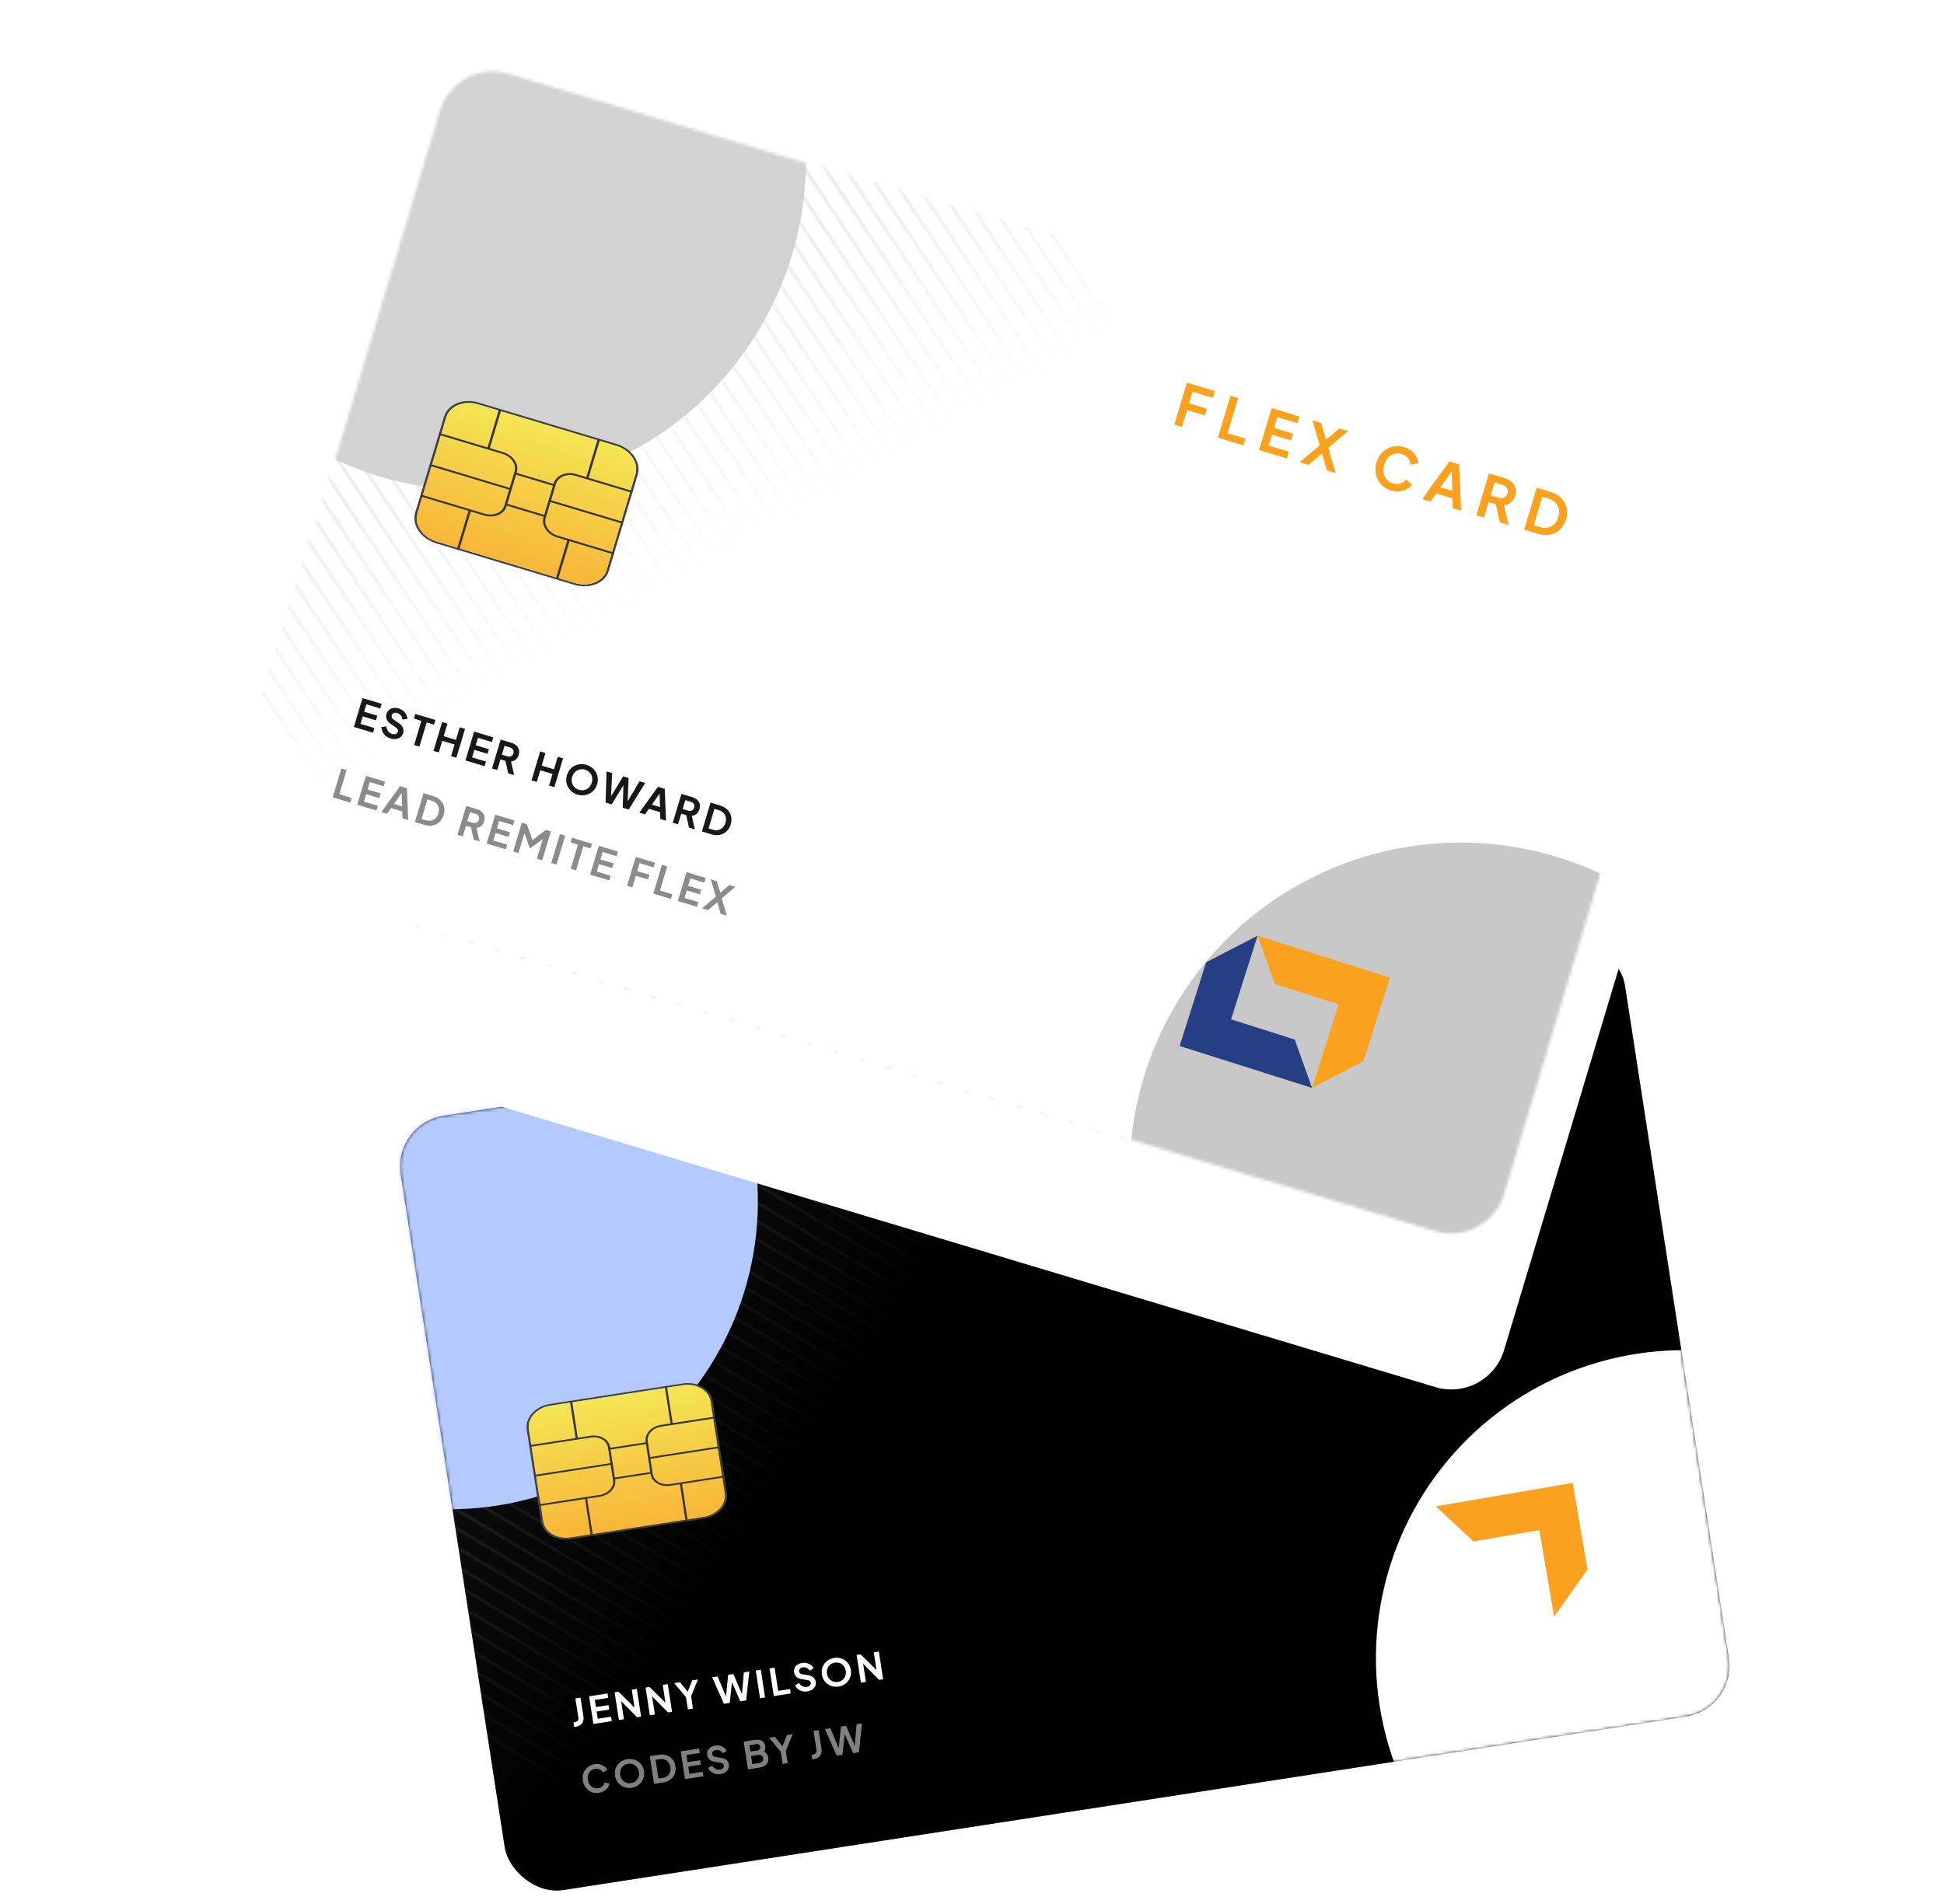 <svg width="637" height="624" viewBox="0 0 637 624" fill="none" xmlns="http://www.w3.org/2000/svg">
<g filter="url(#filter0_d_241_854)">
<rect x="128.735" y="367.238" width="405.904" height="256.774" rx="16.819" transform="rotate(-8.784 128.735 367.238)" fill="#18181B"/>
<mask id="mask0_241_854" style="mask-type:alpha" maskUnits="userSpaceOnUse" x="131" y="307" width="436" height="312">
<rect x="128.735" y="367.238" width="405.904" height="256.774" rx="16.819" transform="rotate(-8.784 128.735 367.238)" fill="white"/>
</mask>
<g mask="url(#mask0_241_854)">
<g opacity="0.18">
<line x1="123.563" y1="360.793" x2="481.068" y2="574.451" stroke="white" stroke-width="1.121"/>
<line x1="118.365" y1="363.865" x2="475.871" y2="577.523" stroke="white" stroke-width="1.121"/>
<line x1="113.168" y1="366.938" x2="470.673" y2="580.595" stroke="white" stroke-width="1.121"/>
<line x1="107.968" y1="370.01" x2="465.473" y2="583.668" stroke="white" stroke-width="1.121"/>
<line x1="102.771" y1="373.083" x2="460.276" y2="586.74" stroke="white" stroke-width="1.121"/>
<line x1="97.572" y1="376.155" x2="455.077" y2="589.812" stroke="white" stroke-width="1.121"/>
<line x1="92.374" y1="379.227" x2="449.88" y2="592.885" stroke="white" stroke-width="1.121"/>
<line x1="87.177" y1="382.299" x2="444.682" y2="595.957" stroke="white" stroke-width="1.121"/>
<line x1="81.977" y1="385.372" x2="439.482" y2="599.029" stroke="white" stroke-width="1.121"/>
<line x1="76.78" y1="388.444" x2="434.285" y2="602.102" stroke="white" stroke-width="1.121"/>
<line x1="71.581" y1="391.517" x2="429.086" y2="605.174" stroke="white" stroke-width="1.121"/>
<line x1="66.383" y1="394.589" x2="423.889" y2="608.247" stroke="white" stroke-width="1.121"/>
<line x1="61.184" y1="397.662" x2="418.689" y2="611.319" stroke="white" stroke-width="1.121"/>
<line x1="55.986" y1="400.734" x2="413.491" y2="614.391" stroke="white" stroke-width="1.121"/>
<line x1="50.789" y1="403.806" x2="408.294" y2="617.464" stroke="white" stroke-width="1.121"/>
<line x1="45.59" y1="406.878" x2="403.095" y2="620.536" stroke="white" stroke-width="1.121"/>
<line x1="40.392" y1="409.951" x2="397.898" y2="623.608" stroke="white" stroke-width="1.121"/>
<line x1="35.193" y1="413.023" x2="392.698" y2="626.681" stroke="white" stroke-width="1.121"/>
<line x1="29.995" y1="416.096" x2="387.5" y2="629.753" stroke="white" stroke-width="1.121"/>
<line x1="24.798" y1="419.168" x2="382.303" y2="632.826" stroke="white" stroke-width="1.121"/>
<line x1="19.599" y1="422.24" x2="377.104" y2="635.898" stroke="white" stroke-width="1.121"/>
<line x1="14.4" y1="425.313" x2="371.906" y2="638.971" stroke="white" stroke-width="1.121"/>
<line x1="9.202" y1="428.385" x2="366.707" y2="642.043" stroke="white" stroke-width="1.121"/>
<line x1="4.004" y1="431.457" x2="361.51" y2="645.115" stroke="white" stroke-width="1.121"/>
<line x1="-1.193" y1="434.53" x2="356.312" y2="648.187" stroke="white" stroke-width="1.121"/>
<line x1="-6.392" y1="437.602" x2="351.113" y2="651.26" stroke="white" stroke-width="1.121"/>
<line x1="-11.591" y1="440.675" x2="345.915" y2="654.332" stroke="white" stroke-width="1.121"/>
<line x1="-16.789" y1="443.747" x2="340.716" y2="657.405" stroke="white" stroke-width="1.121"/>
<line x1="-21.987" y1="446.819" x2="335.519" y2="660.477" stroke="white" stroke-width="1.121"/>
<line x1="-27.184" y1="449.892" x2="330.321" y2="663.549" stroke="white" stroke-width="1.121"/>
<line x1="-32.384" y1="452.964" x2="325.122" y2="666.622" stroke="white" stroke-width="1.121"/>
<line x1="130.041" y1="358.657" x2="487.546" y2="572.315" stroke="white" stroke-width="1.121"/>
<line x1="136.518" y1="356.522" x2="494.024" y2="570.18" stroke="white" stroke-width="1.121"/>
<line x1="142.996" y1="354.387" x2="500.502" y2="568.044" stroke="white" stroke-width="1.121"/>
<line x1="149.473" y1="352.251" x2="506.978" y2="565.909" stroke="white" stroke-width="1.121"/>
<line x1="155.951" y1="350.116" x2="513.456" y2="563.773" stroke="white" stroke-width="1.121"/>
<line x1="162.429" y1="347.98" x2="519.934" y2="561.638" stroke="white" stroke-width="1.121"/>
<line x1="168.906" y1="345.845" x2="526.411" y2="559.502" stroke="white" stroke-width="1.121"/>
<line x1="175.384" y1="343.709" x2="532.89" y2="557.367" stroke="white" stroke-width="1.121"/>
<line x1="181.862" y1="341.574" x2="539.367" y2="555.231" stroke="white" stroke-width="1.121"/>
<line x1="188.339" y1="339.438" x2="545.844" y2="553.096" stroke="white" stroke-width="1.121"/>
<line x1="194.816" y1="337.303" x2="552.321" y2="550.96" stroke="white" stroke-width="1.121"/>
<line x1="201.294" y1="335.167" x2="558.799" y2="548.825" stroke="white" stroke-width="1.121"/>
<line x1="207.772" y1="333.032" x2="565.278" y2="546.69" stroke="white" stroke-width="1.121"/>
<line x1="214.25" y1="330.897" x2="571.755" y2="544.554" stroke="white" stroke-width="1.121"/>
<line x1="220.727" y1="328.761" x2="578.232" y2="542.418" stroke="white" stroke-width="1.121"/>
<line x1="227.204" y1="326.625" x2="584.709" y2="540.283" stroke="white" stroke-width="1.121"/>
<line x1="233.682" y1="324.49" x2="591.187" y2="538.148" stroke="white" stroke-width="1.121"/>
<line x1="240.159" y1="322.354" x2="597.665" y2="536.012" stroke="white" stroke-width="1.121"/>
<line x1="246.637" y1="320.219" x2="604.143" y2="533.877" stroke="white" stroke-width="1.121"/>
<line x1="253.115" y1="318.084" x2="610.62" y2="531.741" stroke="white" stroke-width="1.121"/>
<line x1="259.592" y1="315.948" x2="617.097" y2="529.606" stroke="white" stroke-width="1.121"/>
<line x1="266.07" y1="313.813" x2="623.575" y2="527.47" stroke="white" stroke-width="1.121"/>
<line x1="272.547" y1="311.677" x2="630.053" y2="525.335" stroke="white" stroke-width="1.121"/>
</g>
<rect x="128.735" y="367.238" width="405.904" height="256.774" rx="16.819" transform="rotate(-8.784 128.735 367.238)" fill="url(#paint0_linear_241_854)"/>
<g filter="url(#filter1_f_241_854)">
<circle cx="147.422" cy="392.715" r="100.915" transform="rotate(-8.784 147.422 392.715)" fill="#B4C9FF"/>
</g>
<g filter="url(#filter2_f_241_854)">
<circle cx="551.772" cy="542.406" r="100.915" transform="rotate(-8.784 551.772 542.406)" fill="white"/>
</g>
</g>
<path d="M238.211 488.325L233.543 458.113C232.942 454.221 228.529 451.662 223.705 452.407L180.256 459.121C175.43 459.866 171.995 463.639 172.596 467.53L177.264 497.742C177.866 501.634 182.28 504.191 187.105 503.446L230.554 496.732C235.378 495.986 238.813 492.216 238.211 488.325ZM187.017 502.88C182.579 503.566 178.519 501.212 177.966 497.634L173.298 467.422C172.745 463.842 175.905 460.373 180.343 459.687L223.792 452.973C228.228 452.288 232.288 454.642 232.841 458.221L237.51 488.434C238.063 492.011 234.902 495.481 230.466 496.166L187.017 502.88Z" fill="#3F3F46"/>
<path d="M230.468 496.167L187.02 502.881C184.886 503.21 182.735 502.843 181.038 501.859C179.341 500.876 178.237 499.358 177.969 497.637L173.3 467.423C172.747 463.843 175.907 460.374 180.346 459.688L223.794 452.975C228.23 452.289 232.29 454.643 232.844 458.222L237.512 488.437C238.065 492.013 234.904 495.482 230.468 496.167Z" fill="url(#paint1_linear_241_854)"/>
<path d="M176.588 492.591L176.501 492.025L196.508 488.934C197.834 488.728 199.04 488.106 199.86 487.205C200.681 486.304 201.05 485.197 200.886 484.128L199.226 473.38C199.059 472.311 198.373 471.367 197.319 470.756C196.264 470.145 194.928 469.916 193.601 470.119L173.594 473.211L173.506 472.644L193.514 469.553C195.026 469.321 196.551 469.582 197.753 470.279C198.955 470.976 199.737 472.052 199.927 473.272L201.588 484.019C201.775 485.239 201.354 486.501 200.418 487.528C199.482 488.556 198.108 489.265 196.596 489.5L176.588 492.591Z" fill="#383335"/>
<path d="M213.205 482.224L211.544 471.477C211.357 470.257 211.778 468.995 212.714 467.967C213.65 466.94 215.025 466.231 216.537 465.996L234.306 463.25L234.394 463.816L216.624 466.562C215.298 466.768 214.093 467.39 213.272 468.291C212.451 469.192 212.082 470.299 212.246 471.368L213.906 482.116C214.073 483.185 214.759 484.129 215.814 484.74C216.868 485.351 218.205 485.58 219.531 485.376L237.301 482.631L237.388 483.197L219.619 485.942C218.106 486.175 216.582 485.914 215.379 485.217C214.177 484.52 213.395 483.443 213.205 482.224Z" fill="#383335"/>
<path d="M212.016 472.206L211.929 471.64L199.611 473.544L199.698 474.109L212.016 472.206Z" fill="#383335"/>
<path d="M213.522 481.951L213.435 481.385L201.117 483.288L201.204 483.854L213.522 481.951Z" fill="#383335"/>
<path d="M194.245 502.054L192.361 489.864L191.659 489.973L193.543 502.162L194.245 502.054Z" fill="#383335"/>
<path d="M189.366 470.484L187.482 458.294L186.781 458.403L188.664 470.592L189.366 470.484Z" fill="#383335"/>
<path d="M225.332 497.25L223.449 485.061L222.747 485.169L224.63 497.358L225.332 497.25Z" fill="#383335"/>
<path d="M220.454 465.68L218.571 453.49L217.869 453.599L219.753 465.789L220.454 465.68Z" fill="#383335"/>
<path d="M235.579 473.609L235.491 473.043L212.689 476.567L212.776 477.132L235.579 473.609Z" fill="#383335"/>
<path d="M200.236 479.07L200.148 478.504L175.006 482.389L175.093 482.955L200.236 479.07Z" fill="#383335"/>
<path d="M188.142 564.982L187.906 563.459L188.431 563.378C188.821 563.317 189.113 563.16 189.306 562.905C189.507 562.641 189.578 562.323 189.52 561.949L188.543 555.622L190.213 555.364L191.181 561.63C191.267 562.19 191.222 562.701 191.043 563.161C190.873 563.62 190.582 564.002 190.172 564.307C189.769 564.61 189.267 564.808 188.666 564.901L188.142 564.982ZM194.438 564.01L193.034 554.928L199.068 553.996L199.294 555.459L194.918 556.135L195.278 558.463L199.41 557.825L199.636 559.287L195.504 559.926L195.869 562.291L200.245 561.614L200.471 563.077L194.438 564.01ZM202.795 562.718L201.392 553.637L202.684 553.437L208.721 559.394L208.072 559.631L207.011 552.769L208.669 552.513L210.072 561.594L208.768 561.795L202.796 555.779L203.385 555.551L204.453 562.462L202.795 562.718ZM212.938 561.151L211.535 552.07L212.827 551.87L218.864 557.826L218.215 558.064L217.154 551.202L218.812 550.945L220.215 560.026L218.911 560.228L212.939 554.212L213.528 553.983L214.596 560.895L212.938 561.151ZM225.397 559.226L224.776 555.203L220.935 550.617L222.824 550.325L225.775 553.913L225.104 554.017L226.822 549.708L228.711 549.416L226.444 554.933L227.067 558.968L225.397 559.226ZM237.205 557.401L233.364 548.697L235.144 548.422L238.254 555.866L237.79 555.938L238.594 547.889L240.312 547.623L243.495 555.057L243.032 555.128L243.75 547.092L245.529 546.817L244.495 556.275L242.593 556.569L239.418 549.347L239.954 549.264L239.107 557.107L237.205 557.401ZM249.047 555.572L247.643 546.491L249.301 546.234L250.704 555.315L249.047 555.572ZM253.559 554.874L252.156 545.793L253.814 545.537L254.991 553.155L258.879 552.555L259.105 554.017L253.559 554.874ZM264.551 553.326C263.974 553.415 263.421 553.392 262.893 553.257C262.373 553.122 261.905 552.894 261.49 552.576C261.081 552.248 260.757 551.844 260.516 551.366L261.801 550.556C262.101 551.042 262.482 551.403 262.942 551.64C263.402 551.868 263.892 551.942 264.412 551.862C264.705 551.817 264.95 551.733 265.147 551.611C265.351 551.48 265.498 551.324 265.587 551.144C265.683 550.963 265.714 550.758 265.679 550.531C265.638 550.262 265.522 550.056 265.334 549.91C265.151 549.755 264.894 549.653 264.562 549.605L262.733 549.313C261.992 549.203 261.409 548.956 260.983 548.573C260.558 548.189 260.3 547.701 260.208 547.108C260.127 546.588 260.182 546.109 260.373 545.672C260.571 545.233 260.881 544.869 261.302 544.58C261.73 544.281 262.241 544.085 262.834 543.994C263.379 543.909 263.894 543.93 264.379 544.054C264.863 544.171 265.294 544.375 265.671 544.666C266.056 544.948 266.365 545.303 266.598 545.733L265.327 546.554C265.078 546.126 264.755 545.818 264.36 545.63C263.964 545.433 263.53 545.371 263.058 545.444C262.782 545.487 262.546 545.573 262.35 545.703C262.152 545.825 262.006 545.981 261.91 546.171C261.822 546.351 261.795 546.555 261.83 546.782C261.869 547.034 261.985 547.245 262.177 547.415C262.369 547.577 262.639 547.685 262.989 547.739L264.74 548.005C265.499 548.129 266.09 548.37 266.511 548.73C266.941 549.087 267.203 549.571 267.297 550.181C267.378 550.701 267.315 551.181 267.108 551.62C266.901 552.06 266.58 552.43 266.144 552.73C265.708 553.031 265.177 553.229 264.551 553.326ZM274.782 551.745C274.116 551.848 273.476 551.826 272.863 551.68C272.249 551.533 271.695 551.282 271.199 550.926C270.703 550.57 270.289 550.126 269.957 549.595C269.632 549.054 269.418 548.451 269.315 547.785C269.211 547.11 269.233 546.47 269.381 545.865C269.529 545.26 269.785 544.713 270.151 544.223C270.516 543.734 270.97 543.331 271.511 543.015C272.052 542.69 272.659 542.475 273.334 542.371C274.008 542.267 274.652 542.288 275.266 542.435C275.879 542.581 276.434 542.832 276.93 543.188C277.425 543.536 277.834 543.976 278.157 544.509C278.489 545.04 278.707 545.643 278.811 546.317C278.914 546.984 278.888 547.624 278.734 548.239C278.578 548.845 278.317 549.393 277.952 549.882C277.586 550.371 277.133 550.778 276.593 551.103C276.06 551.427 275.457 551.641 274.782 551.745ZM274.549 550.233C274.996 550.164 275.394 550.024 275.744 549.812C276.093 549.591 276.383 549.318 276.616 548.99C276.856 548.662 277.019 548.292 277.105 547.879C277.2 547.465 277.211 547.031 277.141 546.575C277.071 546.12 276.929 545.714 276.716 545.356C276.509 544.988 276.242 544.684 275.913 544.444C275.592 544.194 275.232 544.021 274.834 543.924C274.437 543.827 274.014 543.814 273.567 543.883C273.129 543.95 272.734 544.09 272.384 544.303C272.034 544.515 271.74 544.789 271.501 545.126C271.268 545.453 271.105 545.823 271.011 546.237C270.915 546.643 270.903 547.073 270.973 547.528C271.044 547.984 271.186 548.394 271.401 548.76C271.615 549.127 271.883 549.431 272.203 549.672C272.531 549.913 272.895 550.085 273.294 550.19C273.692 550.287 274.11 550.301 274.549 550.233ZM282.096 550.465L280.693 541.384L281.985 541.184L288.022 547.141L287.372 547.378L286.312 540.516L287.97 540.26L289.373 549.341L288.069 549.542L282.097 543.526L282.686 543.298L283.754 550.209L282.096 550.465Z" fill="white"/>
<path opacity="0.5" d="M196.257 586.57C195.606 586.67 194.987 586.645 194.398 586.495C193.817 586.344 193.287 586.089 192.807 585.73C192.335 585.37 191.942 584.924 191.626 584.39C191.311 583.856 191.101 583.252 190.997 582.578C190.893 581.903 190.906 581.264 191.038 580.662C191.176 580.05 191.417 579.505 191.759 579.028C192.108 578.541 192.541 578.141 193.059 577.828C193.575 577.507 194.158 577.297 194.808 577.196C195.458 577.096 196.056 577.116 196.602 577.256C197.156 577.395 197.64 577.62 198.054 577.93C198.467 578.233 198.784 578.587 199.005 578.994L197.625 579.919C197.384 579.49 197.038 579.161 196.586 578.931C196.134 578.693 195.619 578.619 195.042 578.708C194.473 578.796 193.99 579.008 193.592 579.343C193.203 579.678 192.923 580.1 192.752 580.609C192.589 581.117 192.557 581.688 192.655 582.321C192.753 582.955 192.956 583.494 193.266 583.937C193.583 584.37 193.977 584.688 194.449 584.89C194.93 585.09 195.454 585.146 196.023 585.058C196.6 584.969 197.069 584.747 197.43 584.392C197.79 584.028 198.02 583.606 198.12 583.124L199.715 583.589C199.627 584.044 199.433 584.482 199.131 584.903C198.829 585.315 198.435 585.672 197.949 585.971C197.471 586.27 196.907 586.469 196.257 586.57ZM207.012 584.908C206.345 585.011 205.705 584.989 205.092 584.843C204.479 584.696 203.924 584.445 203.428 584.089C202.932 583.733 202.518 583.289 202.186 582.758C201.862 582.218 201.648 581.614 201.545 580.948C201.441 580.273 201.462 579.633 201.61 579.028C201.758 578.423 202.014 577.876 202.38 577.387C202.745 576.898 203.199 576.495 203.741 576.178C204.281 575.853 204.889 575.639 205.563 575.534C206.238 575.43 206.882 575.451 207.495 575.598C208.108 575.744 208.663 575.996 209.159 576.352C209.654 576.7 210.063 577.14 210.386 577.672C210.718 578.203 210.936 578.806 211.04 579.481C211.143 580.147 211.117 580.787 210.963 581.402C210.807 582.009 210.546 582.556 210.181 583.046C209.815 583.535 209.362 583.942 208.822 584.266C208.289 584.59 207.686 584.804 207.012 584.908ZM206.778 583.397C207.225 583.328 207.623 583.187 207.973 582.975C208.322 582.754 208.613 582.481 208.845 582.154C209.085 581.825 209.249 581.455 209.335 581.042C209.429 580.628 209.441 580.194 209.37 579.739C209.3 579.284 209.158 578.877 208.945 578.519C208.738 578.151 208.471 577.847 208.142 577.607C207.821 577.357 207.461 577.184 207.064 577.087C206.666 576.991 206.244 576.977 205.797 577.046C205.358 577.114 204.964 577.254 204.614 577.466C204.264 577.678 203.969 577.952 203.73 578.289C203.497 578.616 203.334 578.986 203.24 579.4C203.145 579.806 203.132 580.237 203.202 580.692C203.273 581.147 203.415 581.557 203.63 581.924C203.845 582.29 204.112 582.594 204.432 582.835C204.761 583.076 205.124 583.249 205.523 583.353C205.921 583.45 206.339 583.464 206.778 583.397ZM214.325 583.628L212.922 574.547L215.884 574.089C216.843 573.941 217.706 574.008 218.473 574.288C219.247 574.56 219.882 575.007 220.378 575.629C220.872 576.243 221.188 576.997 221.326 577.891C221.463 578.777 221.39 579.595 221.107 580.346C220.822 581.089 220.352 581.711 219.697 582.212C219.049 582.703 218.246 583.022 217.287 583.171L214.325 583.628ZM215.757 581.909L217.098 581.702C217.715 581.607 218.228 581.399 218.636 581.078C219.051 580.747 219.349 580.335 219.531 579.841C219.711 579.339 219.753 578.775 219.656 578.149C219.558 577.515 219.348 576.99 219.026 576.574C218.704 576.158 218.296 575.859 217.802 575.678C217.316 575.495 216.764 575.451 216.146 575.547L214.806 575.754L215.757 581.909ZM224.456 582.063L223.053 572.982L229.087 572.049L229.313 573.512L224.937 574.188L225.297 576.516L229.429 575.878L229.655 577.341L225.523 577.979L225.888 580.344L230.264 579.668L230.49 581.131L224.456 582.063ZM236.079 580.417C235.502 580.506 234.949 580.483 234.421 580.348C233.901 580.213 233.433 579.985 233.017 579.667C232.609 579.339 232.285 578.935 232.044 578.457L233.329 577.647C233.629 578.133 234.009 578.494 234.47 578.731C234.93 578.959 235.42 579.033 235.94 578.953C236.232 578.908 236.477 578.824 236.675 578.702C236.879 578.571 237.026 578.415 237.114 578.235C237.211 578.054 237.242 577.849 237.207 577.622C237.165 577.353 237.05 577.147 236.861 577.001C236.679 576.846 236.422 576.744 236.09 576.696L234.261 576.404C233.52 576.294 232.937 576.047 232.511 575.664C232.086 575.28 231.827 574.792 231.736 574.199C231.655 573.679 231.71 573.2 231.901 572.763C232.099 572.324 232.409 571.96 232.83 571.671C233.258 571.372 233.769 571.176 234.362 571.085C234.907 571 235.421 571.021 235.907 571.145C236.391 571.262 236.822 571.466 237.199 571.757C237.584 572.039 237.893 572.394 238.126 572.824L236.855 573.645C236.605 573.217 236.283 572.909 235.888 572.721C235.492 572.524 235.058 572.462 234.586 572.535C234.31 572.578 234.074 572.664 233.878 572.794C233.68 572.916 233.534 573.072 233.438 573.262C233.349 573.442 233.323 573.646 233.358 573.873C233.397 574.125 233.513 574.336 233.705 574.506C233.897 574.668 234.167 574.776 234.517 574.83L236.267 575.096C237.027 575.22 237.618 575.461 238.039 575.821C238.469 576.178 238.731 576.662 238.825 577.272C238.906 577.792 238.842 578.272 238.636 578.711C238.429 579.151 238.108 579.521 237.672 579.821C237.235 580.122 236.704 580.32 236.079 580.417ZM245.089 578.875L243.686 569.794L247.513 569.202C248.114 569.109 248.643 569.136 249.098 569.282C249.56 569.419 249.934 569.66 250.221 570.007C250.514 570.344 250.702 570.781 250.785 571.318C250.849 571.732 250.796 572.14 250.625 572.541C250.461 572.932 250.153 573.283 249.702 573.594L249.583 572.826C250.056 572.928 250.443 573.085 250.742 573.296C251.04 573.508 251.267 573.76 251.42 574.053C251.573 574.345 251.676 574.662 251.729 575.003C251.863 575.873 251.68 576.6 251.18 577.185C250.687 577.76 249.932 578.126 248.916 578.283L245.089 578.875ZM246.52 577.156L248.861 576.794C249.291 576.728 249.615 576.557 249.83 576.283C250.052 575.999 250.133 575.658 250.071 575.259C250.01 574.861 249.83 574.56 249.533 574.357C249.243 574.152 248.883 574.083 248.452 574.149L246.112 574.511L246.52 577.156ZM245.888 573.06L248.143 572.712C248.484 572.659 248.741 572.52 248.914 572.293C249.086 572.059 249.147 571.783 249.098 571.466C249.049 571.149 248.909 570.913 248.677 570.757C248.445 570.602 248.158 570.55 247.817 570.603L245.562 570.952L245.888 573.06ZM256.453 577.119L255.831 573.096L251.99 568.511L253.879 568.219L256.83 571.806L256.159 571.91L257.877 567.601L259.767 567.309L257.499 572.826L258.123 576.861L256.453 577.119ZM266.164 575.618L265.929 574.095L266.453 574.014C266.843 573.953 267.135 573.796 267.328 573.541C267.529 573.278 267.6 572.959 267.542 572.585L266.565 566.259L268.235 566L269.203 572.266C269.29 572.827 269.244 573.337 269.065 573.797C268.895 574.256 268.604 574.638 268.194 574.943C267.791 575.246 267.29 575.445 266.688 575.537L266.164 575.618ZM274.154 574.384L270.313 565.679L272.093 565.404L275.202 572.849L274.739 572.921L275.542 564.871L277.261 564.606L280.444 572.039L279.981 572.111L280.698 564.075L282.478 563.8L281.443 573.258L279.542 573.551L276.367 566.329L276.903 566.246L276.056 574.09L274.154 574.384Z" fill="white"/>
<path d="M348.685 379.004L352.311 363.467L354.846 363.075L351.22 378.612L348.685 379.004Z" fill="#F43F5E"/>
<path d="M361.642 374.823L359.601 361.614L364.512 360.856C365.411 360.717 366.228 360.76 366.965 360.985C367.712 361.196 368.328 361.585 368.815 362.151C369.3 362.706 369.611 363.426 369.748 364.313C369.889 365.223 369.79 366.031 369.451 366.737C369.124 367.441 368.618 368.003 367.933 368.423L371.784 373.256L369.053 373.678L364.913 368.382L366.616 369.063L363.3 369.575L364.053 374.451L361.642 374.823ZM362.971 367.447L365.507 367.056C365.944 366.988 366.309 366.847 366.603 366.632C366.895 366.405 367.106 366.125 367.235 365.79C367.365 365.455 367.399 365.087 367.337 364.685C367.273 364.271 367.13 363.931 366.907 363.662C366.682 363.383 366.397 363.184 366.052 363.068C365.706 362.94 365.314 362.91 364.877 362.978L362.341 363.369L362.971 367.447ZM375.607 372.666L378.123 358.753L381.243 358.27L387.841 370.775L385.217 371.181L383.839 368.489L378.732 369.278L378.213 372.263L375.607 372.666ZM379.095 367.044L382.818 366.468L379.603 360.23L380.277 360.126L379.095 367.044ZM392.635 370.034L390.594 356.826L395.505 356.067C396.404 355.928 397.221 355.971 397.958 356.196C398.705 356.407 399.321 356.796 399.808 357.362C400.293 357.917 400.604 358.637 400.741 359.524C400.882 360.434 400.783 361.242 400.444 361.948C400.117 362.652 399.611 363.214 398.926 363.635L402.777 368.467L400.046 368.889L395.906 363.593L397.609 364.274L394.293 364.786L395.046 369.662L392.635 370.034ZM393.964 362.659L396.5 362.267C396.937 362.199 397.303 362.058 397.596 361.843C397.888 361.617 398.099 361.336 398.228 361.001C398.358 360.666 398.392 360.298 398.33 359.896C398.266 359.483 398.123 359.142 397.9 358.874C397.675 358.594 397.39 358.396 397.045 358.279C396.699 358.151 396.307 358.121 395.87 358.189L393.334 358.581L393.964 362.659ZM407.682 367.71L405.641 354.501L414.417 353.145L414.746 355.272L408.381 356.256L408.904 359.642L414.914 358.713L415.243 360.841L409.233 361.77L409.764 365.209L416.129 364.226L416.458 366.354L407.682 367.71ZM421.55 365.567L419.509 352.358L425.077 351.498C425.951 351.362 426.72 351.401 427.382 351.613C428.054 351.812 428.599 352.164 429.015 352.668C429.442 353.159 429.716 353.794 429.836 354.574C429.93 355.177 429.852 355.77 429.603 356.353C429.364 356.922 428.917 357.433 428.26 357.886L428.088 356.769C428.776 356.917 429.338 357.144 429.773 357.452C430.208 357.76 430.537 358.127 430.76 358.552C430.983 358.978 431.133 359.439 431.209 359.935C431.405 361.2 431.139 362.258 430.411 363.108C429.693 363.945 428.595 364.478 427.118 364.706L421.55 365.567ZM423.633 363.066L427.037 362.54C427.664 362.444 428.134 362.196 428.447 361.796C428.771 361.383 428.888 360.887 428.798 360.308C428.709 359.729 428.447 359.291 428.014 358.995C427.593 358.697 427.069 358.596 426.443 358.693L423.039 359.219L423.633 363.066ZM422.713 357.109L425.993 356.602C426.489 356.526 426.863 356.323 427.115 355.993C427.365 355.652 427.454 355.251 427.383 354.79C427.311 354.329 427.107 353.985 426.77 353.759C426.432 353.533 426.015 353.458 425.519 353.535L422.239 354.042L422.713 357.109ZM437.134 363.159L435.093 349.95L437.504 349.577L439.216 360.659L444.872 359.785L445.201 361.912L437.134 363.159ZM456.278 360.419C455.309 360.568 454.378 360.537 453.486 360.324C452.594 360.11 451.787 359.745 451.066 359.227C450.344 358.709 449.742 358.064 449.26 357.291C448.788 356.505 448.476 355.627 448.327 354.658C448.175 353.677 448.207 352.746 448.422 351.866C448.637 350.986 449.01 350.19 449.541 349.478C450.073 348.767 450.733 348.181 451.521 347.72C452.307 347.248 453.191 346.936 454.172 346.784C455.153 346.632 456.089 346.663 456.982 346.876C457.874 347.089 458.681 347.455 459.402 347.973C460.122 348.479 460.717 349.119 461.187 349.894C461.67 350.666 461.987 351.543 462.138 352.524C462.288 353.493 462.251 354.425 462.026 355.319C461.799 356.201 461.42 356.998 460.888 357.709C460.357 358.421 459.698 359.013 458.912 359.485C458.137 359.956 457.259 360.267 456.278 360.419ZM455.939 358.22C456.589 358.12 457.168 357.915 457.677 357.606C458.185 357.286 458.607 356.888 458.945 356.412C459.295 355.934 459.532 355.396 459.657 354.795C459.794 354.193 459.812 353.561 459.709 352.899C459.607 352.237 459.401 351.646 459.09 351.125C458.79 350.591 458.401 350.149 457.923 349.799C457.456 349.435 456.933 349.183 456.354 349.043C455.776 348.902 455.161 348.882 454.511 348.983C453.873 349.081 453.299 349.285 452.79 349.593C452.281 349.902 451.853 350.301 451.505 350.791C451.167 351.266 450.93 351.805 450.793 352.407C450.654 352.998 450.636 353.624 450.738 354.286C450.84 354.947 451.047 355.545 451.36 356.077C451.672 356.61 452.061 357.052 452.527 357.404C453.004 357.754 453.533 358.005 454.114 358.157C454.692 358.298 455.3 358.319 455.939 358.22ZM474.867 357.546C473.922 357.692 473.02 357.656 472.164 357.438C471.319 357.217 470.547 356.846 469.85 356.325C469.164 355.801 468.591 355.152 468.132 354.375C467.674 353.599 467.368 352.72 467.217 351.739C467.065 350.758 467.085 349.829 467.276 348.953C467.478 348.062 467.827 347.27 468.325 346.576C468.833 345.868 469.463 345.287 470.216 344.831C470.967 344.365 471.815 344.058 472.76 343.912C473.706 343.766 474.576 343.795 475.37 343.999C476.176 344.201 476.88 344.528 477.482 344.98C478.082 345.419 478.543 345.935 478.865 346.527L476.858 347.872C476.507 347.248 476.004 346.769 475.347 346.435C474.688 346.089 473.939 345.981 473.1 346.11C472.273 346.238 471.57 346.547 470.992 347.035C470.426 347.522 470.018 348.136 469.77 348.876C469.533 349.615 469.486 350.445 469.628 351.367C469.771 352.289 470.067 353.072 470.518 353.716C470.978 354.347 471.552 354.809 472.239 355.102C472.937 355.394 473.7 355.476 474.527 355.348C475.367 355.218 476.049 354.895 476.574 354.378C477.098 353.849 477.432 353.235 477.578 352.535L479.897 353.211C479.77 353.872 479.487 354.509 479.049 355.121C478.609 355.722 478.036 356.24 477.329 356.676C476.633 357.11 475.813 357.4 474.867 357.546ZM485.684 355.657L483.643 342.448L486.054 342.076L487.117 348.955L486.425 348.826L491.018 341.309L494.05 340.84L489.749 347.895L489.628 346.171L496.251 354.024L493.414 354.463L488.969 349.195L487.522 351.579L488.095 355.285L485.684 355.657ZM505.618 352.795C504.778 352.925 503.974 352.891 503.206 352.696C502.449 352.498 501.769 352.167 501.165 351.704C500.571 351.227 500.099 350.64 499.749 349.944L501.618 348.766C502.054 349.473 502.608 349.998 503.278 350.343C503.947 350.675 504.659 350.783 505.416 350.666C505.841 350.6 506.198 350.478 506.485 350.301C506.782 350.11 506.995 349.883 507.124 349.621C507.265 349.358 507.31 349.06 507.259 348.729C507.198 348.339 507.031 348.038 506.756 347.827C506.491 347.601 506.117 347.453 505.634 347.383L502.973 346.959C501.895 346.799 501.047 346.439 500.428 345.882C499.81 345.324 499.434 344.613 499.3 343.75C499.184 342.994 499.264 342.298 499.541 341.662C499.829 341.024 500.28 340.495 500.893 340.073C501.515 339.638 502.258 339.354 503.121 339.221C503.913 339.098 504.662 339.128 505.367 339.309C506.071 339.479 506.698 339.775 507.247 340.199C507.807 340.609 508.256 341.126 508.595 341.751L506.746 342.945C506.384 342.323 505.915 341.875 505.34 341.601C504.763 341.315 504.132 341.225 503.447 341.331C503.045 341.393 502.701 341.518 502.416 341.708C502.129 341.885 501.916 342.112 501.777 342.387C501.648 342.649 501.609 342.946 501.66 343.277C501.716 343.643 501.885 343.95 502.165 344.197C502.444 344.433 502.837 344.59 503.345 344.668L505.892 345.055C506.997 345.236 507.856 345.587 508.469 346.11C509.094 346.63 509.475 347.334 509.612 348.22C509.729 348.977 509.637 349.675 509.337 350.314C509.036 350.954 508.569 351.492 507.934 351.929C507.3 352.366 506.528 352.654 505.618 352.795Z" fill="white"/>
<path d="M515.342 484.993L520.206 513.361L509.252 528.847L504.389 500.479L482.809 504.179L470.483 492.684L515.342 484.993Z" fill="#FAA220"/>
<path d="M509.252 528.847L464.385 536.539L459.521 508.171L470.483 492.684L475.346 521.051L496.926 517.352L509.252 528.847Z" fill="white"/>
</g>
<g filter="url(#filter3_d_241_854)">
<rect x="149.367" y="19" width="436.084" height="275.866" rx="18.07" transform="rotate(16.721 149.367 19)" fill="white"/>
</g>
<mask id="mask1_241_854" style="mask-type:alpha" maskUnits="userSpaceOnUse" x="74" y="23" width="489" height="382">
<rect x="149.367" y="19" width="436.084" height="275.866" rx="18.07" transform="rotate(16.721 149.367 19)" fill="white"/>
</mask>
<g mask="url(#mask1_241_854)">
<g opacity="0.18">
<line x1="147.333" y1="10.358" x2="395.157" y2="382.912" stroke="#18181B" stroke-width="1.205"/>
<line x1="140.871" y1="10.932" x2="388.695" y2="383.487" stroke="#18181B" stroke-width="1.205"/>
<line x1="134.409" y1="11.507" x2="382.233" y2="384.061" stroke="#18181B" stroke-width="1.205"/>
<line x1="127.948" y1="12.081" x2="375.772" y2="384.636" stroke="#18181B" stroke-width="1.205"/>
<line x1="121.486" y1="12.656" x2="369.31" y2="385.21" stroke="#18181B" stroke-width="1.205"/>
<line x1="115.024" y1="13.23" x2="362.848" y2="385.785" stroke="#18181B" stroke-width="1.205"/>
<line x1="108.562" y1="13.805" x2="356.386" y2="386.359" stroke="#18181B" stroke-width="1.205"/>
<line x1="102.101" y1="14.379" x2="349.925" y2="386.934" stroke="#18181B" stroke-width="1.205"/>
<line x1="95.639" y1="14.954" x2="343.462" y2="387.508" stroke="#18181B" stroke-width="1.205"/>
<line x1="89.177" y1="15.528" x2="337.001" y2="388.083" stroke="#18181B" stroke-width="1.205"/>
<line x1="82.715" y1="16.103" x2="330.538" y2="388.657" stroke="#18181B" stroke-width="1.205"/>
<line x1="76.254" y1="16.677" x2="324.077" y2="389.232" stroke="#18181B" stroke-width="1.205"/>
<line x1="69.791" y1="17.252" x2="317.615" y2="389.806" stroke="#18181B" stroke-width="1.205"/>
<line x1="63.329" y1="17.826" x2="311.153" y2="390.381" stroke="#18181B" stroke-width="1.205"/>
<line x1="56.867" y1="18.401" x2="304.691" y2="390.955" stroke="#18181B" stroke-width="1.205"/>
<line x1="50.407" y1="18.976" x2="298.23" y2="391.53" stroke="#18181B" stroke-width="1.205"/>
<line x1="43.944" y1="19.55" x2="291.768" y2="392.104" stroke="#18181B" stroke-width="1.205"/>
<line x1="37.483" y1="20.125" x2="285.306" y2="392.679" stroke="#18181B" stroke-width="1.205"/>
<line x1="31.02" y1="20.699" x2="278.844" y2="393.254" stroke="#18181B" stroke-width="1.205"/>
<line x1="24.559" y1="21.274" x2="272.383" y2="393.828" stroke="#18181B" stroke-width="1.205"/>
<line x1="18.097" y1="21.848" x2="265.921" y2="394.403" stroke="#18181B" stroke-width="1.205"/>
<line x1="11.635" y1="22.423" x2="259.459" y2="394.977" stroke="#18181B" stroke-width="1.205"/>
<line x1="5.173" y1="22.997" x2="252.997" y2="395.552" stroke="#18181B" stroke-width="1.205"/>
<line x1="-1.288" y1="23.572" x2="246.536" y2="396.126" stroke="#18181B" stroke-width="1.205"/>
<line x1="-7.75" y1="24.146" x2="240.074" y2="396.701" stroke="#18181B" stroke-width="1.205"/>
<line x1="-14.212" y1="24.721" x2="233.612" y2="397.275" stroke="#18181B" stroke-width="1.205"/>
<line x1="-20.674" y1="25.296" x2="227.15" y2="397.85" stroke="#18181B" stroke-width="1.205"/>
<line x1="-27.134" y1="25.87" x2="220.69" y2="398.424" stroke="#18181B" stroke-width="1.205"/>
<line x1="-33.596" y1="26.445" x2="214.228" y2="398.999" stroke="#18181B" stroke-width="1.205"/>
<line x1="-40.059" y1="27.019" x2="207.764" y2="399.573" stroke="#18181B" stroke-width="1.205"/>
<line x1="-46.519" y1="27.593" x2="201.305" y2="400.148" stroke="#18181B" stroke-width="1.205"/>
<line x1="154.602" y1="11.284" x2="402.426" y2="383.838" stroke="#18181B" stroke-width="1.205"/>
<line x1="161.87" y1="12.209" x2="409.694" y2="384.764" stroke="#18181B" stroke-width="1.205"/>
<line x1="169.139" y1="13.135" x2="416.963" y2="385.689" stroke="#18181B" stroke-width="1.205"/>
<line x1="176.408" y1="14.061" x2="424.232" y2="386.615" stroke="#18181B" stroke-width="1.205"/>
<line x1="183.677" y1="14.987" x2="431.501" y2="387.541" stroke="#18181B" stroke-width="1.205"/>
<line x1="190.946" y1="15.912" x2="438.77" y2="388.467" stroke="#18181B" stroke-width="1.205"/>
<line x1="198.215" y1="16.838" x2="446.039" y2="389.392" stroke="#18181B" stroke-width="1.205"/>
<line x1="205.483" y1="17.764" x2="453.307" y2="390.318" stroke="#18181B" stroke-width="1.205"/>
<line x1="212.752" y1="18.69" x2="460.576" y2="391.244" stroke="#18181B" stroke-width="1.205"/>
<line x1="220.022" y1="19.616" x2="467.845" y2="392.17" stroke="#18181B" stroke-width="1.205"/>
<line x1="227.29" y1="20.541" x2="475.114" y2="393.096" stroke="#18181B" stroke-width="1.205"/>
<line x1="234.56" y1="21.467" x2="482.383" y2="394.021" stroke="#18181B" stroke-width="1.205"/>
<line x1="241.829" y1="22.393" x2="489.652" y2="394.947" stroke="#18181B" stroke-width="1.205"/>
<line x1="249.097" y1="23.319" x2="496.92" y2="395.873" stroke="#18181B" stroke-width="1.205"/>
<line x1="256.366" y1="24.244" x2="504.189" y2="396.799" stroke="#18181B" stroke-width="1.205"/>
<line x1="263.635" y1="25.17" x2="511.458" y2="397.725" stroke="#18181B" stroke-width="1.205"/>
<line x1="270.904" y1="26.096" x2="518.727" y2="398.65" stroke="#18181B" stroke-width="1.205"/>
<line x1="278.173" y1="27.022" x2="525.997" y2="399.576" stroke="#18181B" stroke-width="1.205"/>
<line x1="285.442" y1="27.948" x2="533.266" y2="400.502" stroke="#18181B" stroke-width="1.205"/>
<line x1="292.71" y1="28.873" x2="540.534" y2="401.428" stroke="#18181B" stroke-width="1.205"/>
<line x1="299.979" y1="29.799" x2="547.803" y2="402.353" stroke="#18181B" stroke-width="1.205"/>
<line x1="307.248" y1="30.725" x2="555.072" y2="403.279" stroke="#18181B" stroke-width="1.205"/>
<line x1="314.518" y1="31.651" x2="562.342" y2="404.205" stroke="#18181B" stroke-width="1.205"/>
</g>
<rect x="149.367" y="19" width="436.084" height="275.866" rx="18.07" transform="rotate(16.721 149.367 19)" fill="url(#paint2_linear_241_854)"/>
<g filter="url(#filter4_f_241_854)">
<circle cx="155.7" cy="52.349" r="108.419" transform="rotate(16.721 155.7 52.349)" fill="#D2D2D2"/>
</g>
<g filter="url(#filter5_f_241_854)">
<circle cx="478.539" cy="384.546" r="108.419" transform="rotate(16.721 478.539 384.546)" fill="#C8C8C8"/>
</g>
</g>
<path d="M199.509 187.057L208.958 155.601C210.176 151.549 207.081 147.027 202.058 145.518L156.821 131.929C151.797 130.419 146.721 132.488 145.504 136.539L136.054 167.995C134.837 172.047 137.935 176.568 142.958 178.077L188.194 191.666C193.218 193.174 198.292 191.108 199.509 187.057ZM143.135 177.488C138.514 176.1 135.666 171.939 136.785 168.214L146.234 136.759C147.354 133.032 152.023 131.13 156.644 132.518L201.881 146.107C206.499 147.494 209.347 151.655 208.228 155.382L198.778 186.837C197.659 190.562 192.99 192.464 188.371 191.077L143.135 177.488Z" fill="#3F3F46"/>
<path d="M188.371 191.078L143.136 177.489C140.915 176.821 138.998 175.47 137.807 173.732C136.617 171.993 136.249 170.01 136.785 168.218L146.235 136.76C147.354 133.034 152.024 131.131 156.645 132.52L201.881 146.109C206.499 147.496 209.347 151.657 208.228 155.383L198.778 186.841C197.659 190.564 192.99 192.466 188.371 191.078Z" fill="url(#paint3_linear_241_854)"/>
<path d="M137.781 162.687L137.958 162.097L158.789 168.355C160.17 168.769 161.626 168.723 162.839 168.229C164.052 167.735 164.921 166.833 165.257 165.72L168.619 154.53C168.952 153.416 168.723 152.184 167.984 151.104C167.244 150.023 166.054 149.183 164.674 148.767L143.843 142.509L144.02 141.919L164.851 148.177C166.424 148.652 167.782 149.61 168.625 150.842C169.469 152.074 169.729 153.48 169.349 154.75L165.988 165.939C165.605 167.208 164.613 168.238 163.23 168.801C161.848 169.364 160.187 169.416 158.612 168.944L137.781 162.687Z" fill="#383335"/>
<path d="M178.082 169.572L181.444 158.383C181.827 157.114 182.819 156.084 184.201 155.521C185.584 154.958 187.245 154.906 188.82 155.378L207.321 160.935L207.144 161.525L188.643 155.967C187.262 155.554 185.806 155.599 184.593 156.093C183.38 156.587 182.51 157.489 182.174 158.602L178.813 169.792C178.48 170.906 178.709 172.138 179.448 173.219C180.188 174.299 181.379 175.14 182.759 175.556L201.259 181.113L201.082 181.702L182.582 176.145C181.008 175.671 179.65 174.712 178.807 173.48C177.963 172.248 177.702 170.843 178.082 169.572Z" fill="#383335"/>
<path d="M181.563 159.309L181.74 158.719L168.916 154.867L168.739 155.456L181.563 159.309Z" fill="#383335"/>
<path d="M178.516 169.455L178.693 168.865L165.868 165.013L165.691 165.602L178.516 169.455Z" fill="#383335"/>
<path d="M150.525 180.03L154.337 167.339L153.606 167.119L149.794 179.81L150.525 180.03Z" fill="#383335"/>
<path d="M160.399 147.161L164.212 134.47L163.481 134.25L159.668 146.942L160.399 147.161Z" fill="#383335"/>
<path d="M182.892 189.753L186.704 177.062L185.973 176.843L182.161 189.533L182.892 189.753Z" fill="#383335"/>
<path d="M192.765 156.884L196.578 144.193L195.847 143.973L192.034 156.665L192.765 156.884Z" fill="#383335"/>
<path d="M203.764 171.569L203.941 170.98L180.2 163.848L180.023 164.437L203.764 171.569Z" fill="#383335"/>
<path d="M166.966 160.515L167.143 159.926L140.967 152.062L140.79 152.652L166.966 160.515Z" fill="#383335"/>
<path d="M115.948 238.241L118.788 228.787L125.07 230.674L124.613 232.197L120.057 230.828L119.328 233.252L123.631 234.544L123.173 236.067L118.871 234.775L118.131 237.237L122.687 238.606L122.23 240.129L115.948 238.241ZM127.979 242.022C127.379 241.841 126.853 241.564 126.403 241.189C125.962 240.816 125.613 240.379 125.358 239.878C125.114 239.371 124.986 238.83 124.974 238.255L126.595 238.064C126.661 238.674 126.862 239.2 127.2 239.643C127.54 240.077 127.98 240.376 128.522 240.538C128.826 240.63 129.103 240.662 129.351 240.635C129.61 240.602 129.824 240.519 129.993 240.385C130.171 240.254 130.295 240.07 130.366 239.833C130.45 239.554 130.434 239.3 130.318 239.072C130.214 238.837 130.011 238.62 129.712 238.419L128.072 237.29C127.405 236.841 126.954 236.331 126.719 235.763C126.484 235.194 126.459 234.601 126.645 233.983C126.807 233.442 127.082 233.003 127.469 232.667C127.864 232.334 128.333 232.124 128.875 232.038C129.429 231.946 130.014 231.993 130.632 232.179C131.199 232.349 131.689 232.607 132.101 232.952C132.517 233.289 132.84 233.686 133.072 234.143C133.315 234.594 133.449 235.082 133.476 235.607L131.864 235.814C131.82 235.284 131.65 234.837 131.354 234.471C131.061 234.097 130.669 233.836 130.178 233.689C129.891 233.602 129.621 233.577 129.371 233.612C129.123 233.639 128.909 233.723 128.729 233.862C128.559 233.996 128.439 234.181 128.368 234.418C128.289 234.68 128.304 234.938 128.412 235.192C128.523 235.438 128.735 235.667 129.049 235.882L130.624 236.95C131.303 237.421 131.764 237.929 132.007 238.472C132.258 239.018 132.288 239.608 132.097 240.243C131.935 240.784 131.652 241.22 131.248 241.551C130.844 241.882 130.361 242.092 129.799 242.181C129.237 242.271 128.631 242.217 127.979 242.022ZM135.695 244.174L138.078 236.242L135.628 235.506L136.086 233.983L142.685 235.965L142.228 237.488L139.816 236.764L137.434 244.696L135.695 244.174ZM142.052 246.083L144.892 236.628L146.618 237.147L145.379 241.272L149.402 242.48L150.641 238.356L152.38 238.878L149.54 248.333L147.801 247.81L148.945 244.003L144.922 242.794L143.778 246.602L142.052 246.083ZM152.513 249.226L155.353 239.771L161.635 241.658L161.178 243.181L156.622 241.812L155.894 244.236L160.196 245.529L159.738 247.052L155.436 245.759L154.697 248.221L159.253 249.59L158.795 251.113L152.513 249.226ZM161.215 251.84L164.055 242.385L167.57 243.441C168.213 243.634 168.744 243.923 169.164 244.307C169.595 244.686 169.882 245.141 170.027 245.673C170.174 246.197 170.152 246.776 169.961 247.411C169.766 248.062 169.443 248.569 168.992 248.932C168.55 249.298 168.034 249.512 167.444 249.574L168.474 254.02L166.519 253.433L165.444 248.586L166.362 249.581L163.989 248.868L162.941 252.358L161.215 251.84ZM164.446 247.345L166.261 247.89C166.574 247.985 166.863 248.007 167.127 247.957C167.393 247.899 167.623 247.778 167.816 247.597C168.009 247.415 168.149 247.18 168.235 246.892C168.324 246.596 168.337 246.323 168.274 246.074C168.213 245.816 168.086 245.593 167.893 245.406C167.703 245.21 167.451 245.066 167.138 244.972L165.323 244.426L164.446 247.345ZM174.168 255.731L177.008 246.276L178.734 246.795L177.495 250.919L181.518 252.128L182.757 248.003L184.496 248.526L181.656 257.98L179.917 257.458L181.061 253.651L177.038 252.442L175.894 256.249L174.168 255.731ZM189.241 260.425C188.547 260.217 187.937 259.9 187.41 259.474C186.883 259.048 186.461 258.548 186.145 257.973C185.829 257.398 185.633 256.777 185.557 256.108C185.492 255.434 185.564 254.75 185.772 254.056C185.983 253.354 186.3 252.743 186.723 252.225C187.147 251.706 187.649 251.294 188.229 250.989C188.81 250.684 189.436 250.503 190.108 250.447C190.782 250.382 191.471 250.455 192.173 250.666C192.875 250.877 193.49 251.195 194.017 251.621C194.544 252.047 194.965 252.547 195.281 253.122C195.6 253.688 195.793 254.304 195.861 254.97C195.937 255.638 195.869 256.324 195.658 257.026C195.45 257.72 195.128 258.329 194.694 258.853C194.262 259.369 193.756 259.78 193.176 260.085C192.595 260.39 191.968 260.575 191.293 260.64C190.627 260.708 189.943 260.636 189.241 260.425ZM189.714 258.851C190.179 258.991 190.63 259.039 191.068 258.995C191.508 258.943 191.916 258.812 192.293 258.602C192.678 258.395 193.008 258.111 193.282 257.751C193.565 257.393 193.777 256.977 193.92 256.504C194.062 256.03 194.112 255.57 194.071 255.124C194.041 254.672 193.922 254.254 193.715 253.869C193.519 253.478 193.25 253.143 192.909 252.866C192.568 252.588 192.165 252.379 191.7 252.239C191.243 252.102 190.796 252.055 190.358 252.099C189.921 252.143 189.508 252.273 189.121 252.488C188.744 252.698 188.415 252.982 188.132 253.34C187.852 253.689 187.64 254.101 187.498 254.575C187.356 255.048 187.304 255.512 187.343 255.967C187.381 256.421 187.5 256.84 187.699 257.222C187.906 257.607 188.179 257.943 188.517 258.229C188.858 258.507 189.257 258.714 189.714 258.851ZM198.441 263.023L198.743 252.805L200.596 253.362L200.167 262.019L199.685 261.874L204.187 254.441L205.977 254.979L205.624 263.659L205.142 263.514L209.556 256.054L211.408 256.61L206.03 265.303L204.05 264.708L204.312 256.236L204.871 256.403L200.421 263.617L198.441 263.023ZM209.487 266.341L215.589 257.866L217.822 258.537L218.244 268.972L216.365 268.407L216.303 266.175L212.648 265.077L211.353 266.901L209.487 266.341ZM213.6 263.703L216.265 264.503L216.106 259.322L216.588 259.467L213.6 263.703ZM220.45 269.634L223.29 260.18L226.805 261.236C227.448 261.429 227.98 261.717 228.399 262.102C228.83 262.48 229.117 262.936 229.262 263.468C229.409 263.992 229.387 264.571 229.196 265.205C229.001 265.857 228.678 266.364 228.227 266.727C227.786 267.092 227.269 267.306 226.679 267.368L227.709 271.815L225.755 271.228L224.679 266.38L225.597 267.376L223.224 266.663L222.176 270.153L220.45 269.634ZM223.682 265.14L225.496 265.685C225.809 265.779 226.098 265.801 226.362 265.751C226.629 265.693 226.858 265.573 227.051 265.391C227.244 265.209 227.384 264.975 227.47 264.687C227.559 264.391 227.572 264.118 227.509 263.868C227.448 263.61 227.321 263.388 227.128 263.2C226.938 263.005 226.686 262.86 226.373 262.766L224.558 262.221L223.682 265.14ZM229.994 272.501L232.834 263.047L235.918 263.973C236.916 264.273 237.723 264.737 238.337 265.364C238.962 265.985 239.371 266.712 239.563 267.545C239.758 268.369 239.716 269.246 239.437 270.177C239.159 271.099 238.71 271.859 238.088 272.456C237.468 273.045 236.725 273.43 235.859 273.613C235.003 273.789 234.076 273.728 233.078 273.428L229.994 272.501ZM232.177 271.497L233.573 271.916C234.216 272.109 234.81 272.145 235.354 272.022C235.909 271.894 236.389 271.632 236.794 271.237C237.201 270.834 237.502 270.306 237.698 269.655C237.896 268.995 237.935 268.389 237.815 267.836C237.695 267.283 237.438 266.805 237.043 266.4C236.656 265.998 236.142 265.701 235.499 265.507L234.103 265.088L232.177 271.497Z" fill="#18181B"/>
<path opacity="0.5" d="M109.017 261.316L111.857 251.861L113.583 252.379L111.2 260.311L115.248 261.527L114.791 263.05L109.017 261.316ZM117.061 263.732L119.901 254.278L126.183 256.165L125.726 257.688L121.17 256.319L120.442 258.743L124.744 260.035L124.286 261.558L119.984 260.266L119.244 262.728L123.801 264.096L123.343 265.619L117.061 263.732ZM124.988 266.114L131.09 257.639L133.324 258.31L133.745 268.744L131.867 268.18L131.804 265.947L128.149 264.849L126.854 266.674L124.988 266.114ZM129.102 263.475L131.767 264.276L131.607 259.095L132.09 259.24L129.102 263.475ZM135.951 269.407L138.791 259.952L141.875 260.879C142.873 261.178 143.68 261.642 144.294 262.269C144.919 262.891 145.328 263.618 145.52 264.45C145.715 265.274 145.673 266.152 145.394 267.083C145.117 268.005 144.667 268.764 144.045 269.362C143.425 269.95 142.682 270.336 141.816 270.518C140.96 270.695 140.033 270.633 139.035 270.333L135.951 269.407ZM138.134 268.402L139.53 268.822C140.173 269.015 140.767 269.05 141.311 268.928C141.866 268.799 142.346 268.538 142.751 268.143C143.158 267.739 143.459 267.212 143.655 266.56C143.853 265.9 143.892 265.294 143.772 264.742C143.652 264.189 143.395 263.71 143 263.306C142.613 262.904 142.099 262.606 141.456 262.413L140.06 261.994L138.134 268.402ZM149.908 273.6L152.748 264.145L156.264 265.201C156.907 265.394 157.438 265.683 157.858 266.067C158.288 266.446 158.576 266.901 158.72 267.433C158.867 267.957 158.846 268.536 158.655 269.171C158.459 269.822 158.136 270.329 157.686 270.692C157.244 271.058 156.728 271.272 156.137 271.334L157.167 275.78L155.213 275.193L154.137 270.346L155.056 271.341L152.683 270.628L151.634 274.118L149.908 273.6ZM153.14 269.105L154.955 269.65C155.268 269.745 155.556 269.767 155.821 269.717C156.087 269.659 156.317 269.538 156.51 269.357C156.703 269.175 156.843 268.94 156.929 268.652C157.018 268.356 157.031 268.083 156.967 267.834C156.906 267.576 156.78 267.353 156.587 267.166C156.396 266.97 156.145 266.826 155.832 266.732L154.017 266.186L153.14 269.105ZM159.452 276.467L162.293 267.012L168.575 268.899L168.117 270.422L163.561 269.053L162.833 271.477L167.135 272.77L166.678 274.293L162.375 273L161.636 275.462L166.192 276.831L165.734 278.354L159.452 276.467ZM168.154 279.081L170.994 269.626L172.644 270.122L174.74 275.995L173.953 275.759L178.862 271.99L180.512 272.485L177.672 281.94L175.933 281.418L178.183 273.93L178.806 274.297L173.777 278.003L173.574 277.942L171.508 272.105L172.129 272.112L169.88 279.599L168.154 279.081ZM180.635 282.83L183.475 273.375L185.201 273.894L182.361 283.349L180.635 282.83ZM187.009 284.745L189.391 276.813L186.942 276.077L187.399 274.554L193.999 276.537L193.541 278.06L191.13 277.335L188.747 285.267L187.009 284.745ZM193.365 286.654L196.206 277.2L202.488 279.087L202.03 280.61L197.474 279.241L196.746 281.665L201.048 282.957L200.591 284.48L196.288 283.188L195.549 285.65L200.105 287.019L199.647 288.542L193.365 286.654ZM205.476 290.293L208.316 280.838L214.624 282.733L214.166 284.255L209.585 282.879L208.799 285.494L212.81 286.698L212.352 288.221L208.342 287.016L207.202 290.811L205.476 290.293ZM214.066 292.873L216.906 283.418L218.632 283.937L216.249 291.869L220.298 293.085L219.84 294.608L214.066 292.873ZM222.11 295.29L224.951 285.835L231.233 287.722L230.775 289.245L226.219 287.876L225.491 290.3L229.793 291.593L229.336 293.116L225.033 291.823L224.294 294.285L228.85 295.654L228.392 297.177L222.11 295.29ZM230.038 297.671L234.564 293.842L232.903 288.224L234.883 288.819L236.241 293.419L235.327 293.144L238.982 290.05L240.962 290.645L236.493 294.422L238.147 300.107L236.167 299.512L234.812 294.858L235.726 295.132L232.017 298.266L230.038 297.671Z" fill="#18181B"/>
<path d="M384.793 139.162L388.924 125.409L398.098 128.165L397.433 130.38L390.769 128.378L389.627 132.181L395.46 133.933L394.795 136.149L388.961 134.396L387.303 139.916L384.793 139.162ZM399.07 143.45L403.201 129.698L405.712 130.452L402.246 141.989L408.135 143.758L407.469 145.974L399.07 143.45ZM412.554 147.501L416.685 133.749L425.823 136.494L425.157 138.709L418.53 136.718L417.471 140.244L423.729 142.124L423.064 144.339L416.806 142.459L415.73 146.04L422.357 148.031L421.692 150.246L412.554 147.501ZM425.868 151.501L432.451 145.931L430.036 137.759L432.916 138.624L434.89 145.316L433.561 144.916L438.878 140.416L441.758 141.281L435.257 146.774L437.663 155.044L434.784 154.179L432.813 147.408L434.142 147.808L428.747 152.366L425.868 151.501ZM455.795 160.733C454.811 160.437 453.954 159.985 453.224 159.376C452.507 158.772 451.931 158.055 451.495 157.227C451.072 156.402 450.818 155.507 450.732 154.542C450.646 153.577 450.757 152.584 451.063 151.563C451.37 150.541 451.819 149.65 452.41 148.888C453.017 148.118 453.723 147.511 454.527 147.069C455.346 146.617 456.227 146.345 457.167 146.252C458.111 146.146 459.075 146.241 460.06 146.537C461.044 146.833 461.874 147.263 462.55 147.829C463.237 148.397 463.769 149.04 464.144 149.757C464.523 150.461 464.731 151.174 464.769 151.896L462.201 152.272C462.15 151.505 461.883 150.808 461.401 150.18C460.922 149.54 460.246 149.089 459.372 148.826C458.511 148.567 457.687 148.541 456.9 148.748C456.126 148.958 455.447 149.364 454.863 149.967C454.292 150.574 453.862 151.357 453.574 152.317C453.286 153.277 453.211 154.173 453.349 155.007C453.504 155.831 453.847 156.545 454.377 157.147C454.92 157.753 455.622 158.185 456.483 158.444C457.357 158.706 458.168 158.708 458.916 158.45C459.668 158.18 460.277 157.738 460.743 157.127L462.679 158.856C462.249 159.438 461.68 159.924 460.972 160.315C460.268 160.694 459.472 160.931 458.585 161.027C457.71 161.126 456.78 161.028 455.795 160.733ZM466.032 163.566L474.907 151.239L478.156 152.215L478.769 167.392L476.037 166.572L475.945 163.324L470.629 161.727L468.745 164.381L466.032 163.566ZM472.014 159.728L475.891 160.893L475.659 153.357L476.361 153.567L472.014 159.728ZM483.76 168.892L487.892 155.139L493.005 156.676C493.94 156.956 494.713 157.376 495.323 157.935C495.949 158.486 496.368 159.148 496.578 159.922C496.792 160.684 496.76 161.527 496.483 162.45C496.198 163.397 495.728 164.135 495.073 164.663C494.431 165.194 493.68 165.505 492.821 165.596L494.319 172.064L491.476 171.21L489.912 164.159L491.248 165.607L487.796 164.57L486.271 169.646L483.76 168.892ZM488.461 162.354L491.101 163.147C491.556 163.284 491.976 163.316 492.36 163.244C492.748 163.159 493.082 162.984 493.363 162.72C493.643 162.455 493.847 162.114 493.972 161.696C494.102 161.265 494.12 160.868 494.028 160.505C493.94 160.129 493.755 159.806 493.475 159.534C493.198 159.249 492.832 159.039 492.376 158.902L489.737 158.109L488.461 162.354ZM499.426 173.598L503.557 159.845L508.043 161.193C509.495 161.629 510.667 162.303 511.561 163.216C512.47 164.12 513.064 165.177 513.345 166.388C513.629 167.587 513.567 168.863 513.16 170.217C512.758 171.558 512.104 172.663 511.199 173.532C510.297 174.388 509.217 174.949 507.956 175.214C506.712 175.471 505.363 175.382 503.911 174.945L499.426 173.598ZM502.602 172.137L504.632 172.747C505.567 173.028 506.431 173.079 507.222 172.901C508.03 172.714 508.728 172.334 509.316 171.759C509.908 171.172 510.347 170.405 510.632 169.457C510.92 168.497 510.977 167.616 510.802 166.812C510.628 166.008 510.253 165.312 509.679 164.723C509.117 164.139 508.368 163.706 507.433 163.425L505.402 162.815L502.602 172.137Z" fill="#FAA220"/>
<path d="M455.465 320.388L446.771 347.825L429.933 356.56L438.627 329.123L417.755 322.509L412.077 306.64L455.465 320.388Z" fill="#FAA220"/>
<path d="M429.933 356.56L386.537 342.81L395.231 315.372L412.077 306.64L403.383 334.077L424.255 340.691L429.933 356.56Z" fill="#253E84"/>
<defs>
<filter id="filter0_d_241_854" x="127.104" y="304.624" width="443.616" height="319.007" filterUnits="userSpaceOnUse" color-interpolation-filters="sRGB">
<feFlood flood-opacity="0" result="BackgroundImageFix"/>
<feColorMatrix in="SourceAlpha" type="matrix" values="0 0 0 0 0 0 0 0 0 0 0 0 0 0 0 0 0 0 127 0" result="hardAlpha"/>
<feOffset dy="1"/>
<feGaussianBlur stdDeviation="2"/>
<feComposite in2="hardAlpha" operator="out"/>
<feColorMatrix type="matrix" values="0 0 0 0 0.047 0 0 0 0 0.047 0 0 0 0 0.051 0 0 0 0.05 0"/>
<feBlend mode="normal" in2="BackgroundImageFix" result="effect1_dropShadow_241_854"/>
<feBlend mode="normal" in="SourceGraphic" in2="effect1_dropShadow_241_854" result="shape"/>
</filter>
<filter id="filter1_f_241_854" x="-294.377" y="-49.084" width="883.599" height="883.599" filterUnits="userSpaceOnUse" color-interpolation-filters="sRGB">
<feFlood flood-opacity="0" result="BackgroundImageFix"/>
<feBlend mode="normal" in="SourceGraphic" in2="BackgroundImageFix" result="shape"/>
<feGaussianBlur stdDeviation="170.435" result="effect1_foregroundBlur_241_854"/>
</filter>
<filter id="filter2_f_241_854" x="109.973" y="100.606" width="883.599" height="883.599" filterUnits="userSpaceOnUse" color-interpolation-filters="sRGB">
<feFlood flood-opacity="0" result="BackgroundImageFix"/>
<feBlend mode="normal" in="SourceGraphic" in2="BackgroundImageFix" result="shape"/>
<feGaussianBlur stdDeviation="170.435" result="effect1_foregroundBlur_241_854"/>
</filter>
<filter id="filter3_d_241_854" x="0.575" y="0.705" width="635.864" height="528.515" filterUnits="userSpaceOnUse" color-interpolation-filters="sRGB">
<feFlood flood-opacity="0" result="BackgroundImageFix"/>
<feColorMatrix in="SourceAlpha" type="matrix" values="0 0 0 0 0 0 0 0 0 0 0 0 0 0 0 0 0 0 127 0" result="hardAlpha"/>
<feOffset dy="51.13"/>
<feGaussianBlur stdDeviation="36.928"/>
<feComposite in2="hardAlpha" operator="out"/>
<feColorMatrix type="matrix" values="0 0 0 0 0.138 0 0 0 0 0.155 0 0 0 0 0.412 0 0 0 0.08 0"/>
<feBlend mode="normal" in2="BackgroundImageFix" result="effect1_dropShadow_241_854"/>
<feBlend mode="normal" in="SourceGraphic" in2="effect1_dropShadow_241_854" result="shape"/>
</filter>
<filter id="filter4_f_241_854" x="-318.961" y="-422.313" width="949.324" height="949.324" filterUnits="userSpaceOnUse" color-interpolation-filters="sRGB">
<feFlood flood-opacity="0" result="BackgroundImageFix"/>
<feBlend mode="normal" in="SourceGraphic" in2="BackgroundImageFix" result="shape"/>
<feGaussianBlur stdDeviation="183.107" result="effect1_foregroundBlur_241_854"/>
</filter>
<filter id="filter5_f_241_854" x="3.877" y="-90.116" width="949.324" height="949.324" filterUnits="userSpaceOnUse" color-interpolation-filters="sRGB">
<feFlood flood-opacity="0" result="BackgroundImageFix"/>
<feBlend mode="normal" in="SourceGraphic" in2="BackgroundImageFix" result="shape"/>
<feGaussianBlur stdDeviation="183.107" result="effect1_foregroundBlur_241_854"/>
</filter>
<linearGradient id="paint0_linear_241_854" x1="405.131" y1="624.011" x2="114.719" y2="348.176" gradientUnits="userSpaceOnUse">
<stop offset="0.507"/>
<stop offset="1" stop-opacity="0"/>
</linearGradient>
<linearGradient id="paint1_linear_241_854" x1="201.279" y1="451.218" x2="212.297" y2="522.526" gradientUnits="userSpaceOnUse">
<stop stop-color="#F3EC58"/>
<stop offset="0.4" stop-color="#F6CA45"/>
<stop offset="0.77" stop-color="#F9B036"/>
<stop offset="1" stop-color="#FAA631"/>
</linearGradient>
<linearGradient id="paint2_linear_241_854" x1="446.314" y1="294.866" x2="134.309" y2="-1.479" gradientUnits="userSpaceOnUse">
<stop offset="0.507" stop-color="white"/>
<stop offset="1" stop-color="white" stop-opacity="0"/>
</linearGradient>
<linearGradient id="paint3_linear_241_854" x1="180.861" y1="133.99" x2="158.558" y2="208.232" gradientUnits="userSpaceOnUse">
<stop stop-color="#F3EC58"/>
<stop offset="0.4" stop-color="#F6CA45"/>
<stop offset="0.77" stop-color="#F9B036"/>
<stop offset="1" stop-color="#FAA631"/>
</linearGradient>
</defs>
</svg>
